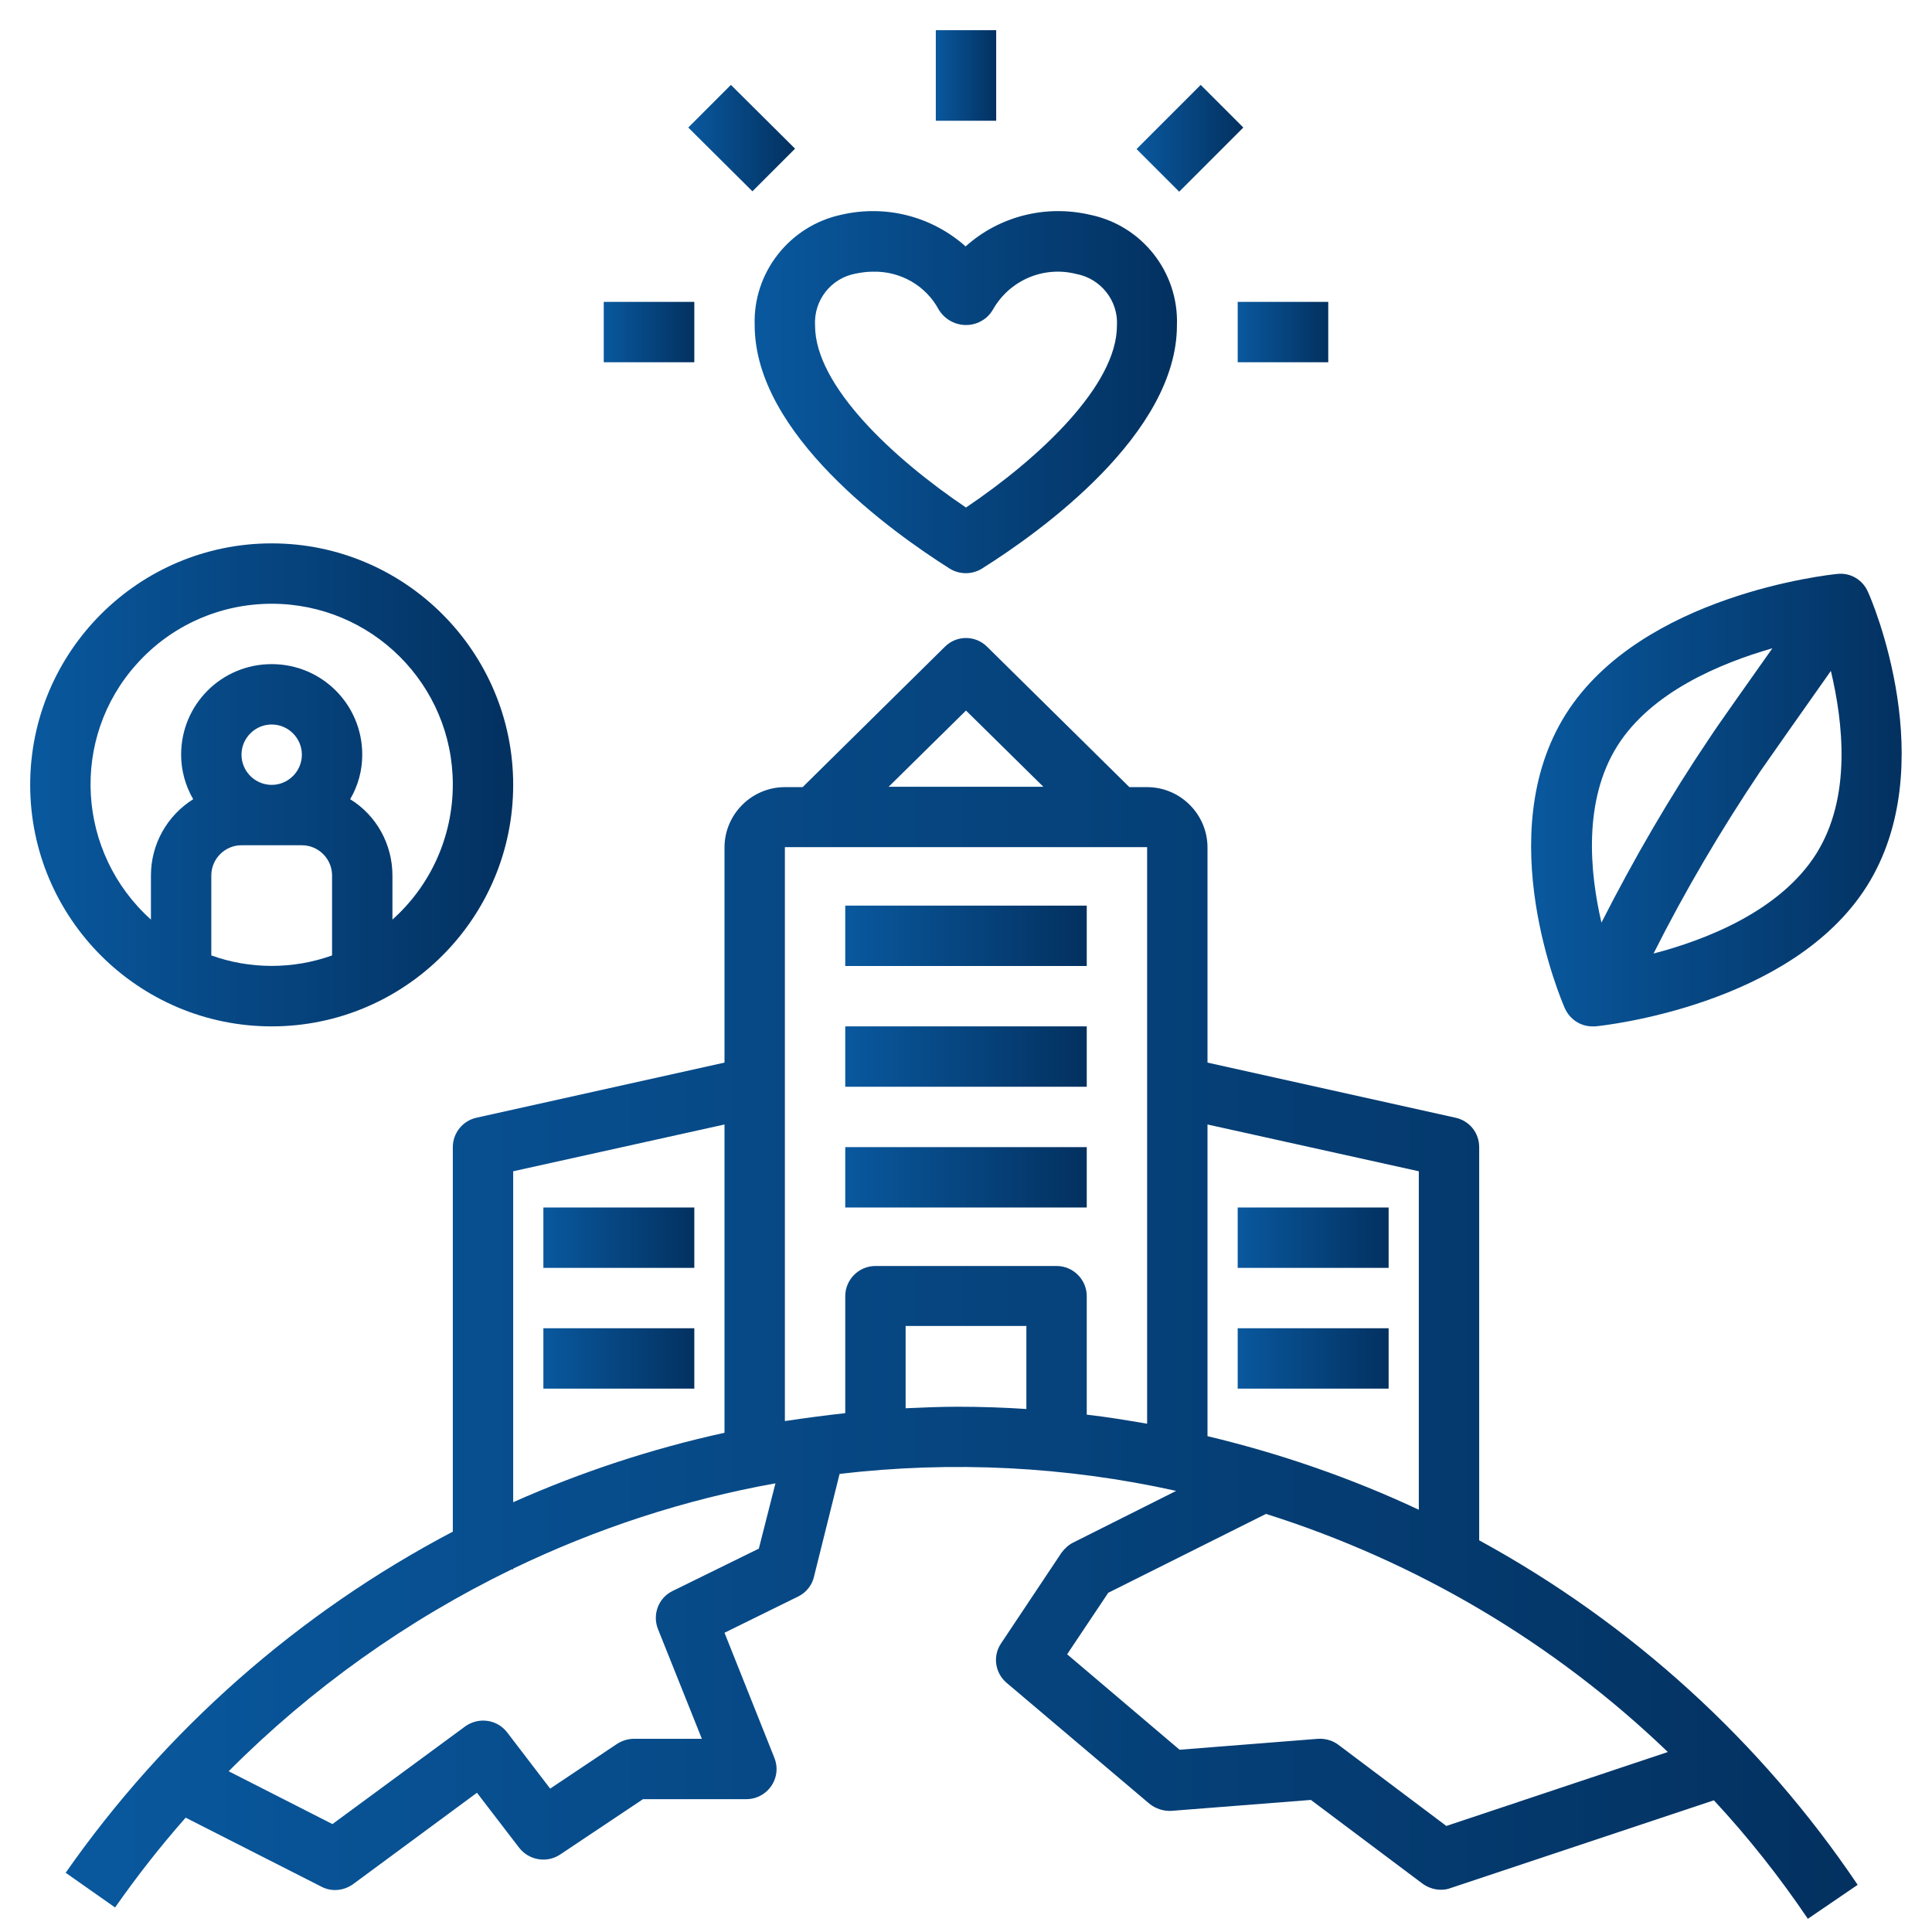 <?xml version="1.0" encoding="UTF-8"?> <svg xmlns="http://www.w3.org/2000/svg" xmlns:xlink="http://www.w3.org/1999/xlink" version="1.1" id="Layer_1" x="0px" y="0px" viewBox="0 0 512 512" style="enable-background:new 0 0 512 512;" xml:space="preserve"> <style type="text/css"> .st0{fill:url(#SVGID_1_);} .st1{fill:url(#SVGID_00000029012978939348288100000016997252604106860176_);} .st2{fill:url(#SVGID_00000043427449927390880280000007524461583586180020_);} .st3{fill:url(#SVGID_00000183222448376217664880000005561021364219265432_);} .st4{fill:url(#SVGID_00000105410230305824567680000018400594262573802136_);} .st5{fill:url(#SVGID_00000079473401832235331890000012801467841256674734_);} .st6{fill:url(#SVGID_00000161596813036681981760000008738594271127989431_);} .st7{fill:url(#SVGID_00000083782468584226936010000013524012948736518277_);} .st8{fill:url(#SVGID_00000072999313077629961850000016876039617756813972_);} .st9{fill:url(#SVGID_00000044145796775925339540000013048829073826852520_);} .st10{fill:url(#SVGID_00000029724022327779031160000003082487865884792459_);} .st11{fill:url(#SVGID_00000069389954038080926530000012736530194817607842_);} .st12{fill:url(#SVGID_00000007397317372249755950000014413030900111644591_);} .st13{fill:url(#SVGID_00000145750219324873524930000014577564716381379482_);} .st14{fill:url(#SVGID_00000141441264597364689870000000141364355783175353_);} .st15{fill:url(#SVGID_00000064331013308784190580000012916050822591652992_);} .st16{fill:url(#SVGID_00000169539459692801918550000001792663456555969959_);} </style> <g> <linearGradient id="SVGID_1_" gradientUnits="userSpaceOnUse" x1="17.438" y1="338.781" x2="492.437" y2="338.781"> <stop offset="0" style="stop-color:#09589E"></stop> <stop offset="1" style="stop-color:#033160"></stop> </linearGradient> <path class="st0" d="M392,408.2V304c0-3.8-2.6-7-6.3-7.8L320,281.6l0-57c0-8.8-7.2-16-16-16h-4.7l-37.7-37.2 c-3.1-3.1-8.1-3.1-11.2,0l-37.7,37.2H208c-8.8,0-16,7.2-16,16v57l-65.7,14.6c-3.7,0.8-6.3,4.1-6.3,7.8v101.9 c-40.9,21.5-76.1,52.5-102.6,90.4l13.1,9.2c5.8-8.3,12-16.2,18.7-23.8l36,18.3c2.7,1.4,5.9,1.1,8.4-0.7l32.8-24.2l11.2,14.6 c2.6,3.3,7.3,4.1,10.8,1.8l22-14.7h27.4c4.4,0,8-3.6,8-8c0-1-0.2-2-0.6-3L192,432.7l19.5-9.6c2.1-1,3.7-3,4.2-5.2l6.8-27.3 c29.8-3.5,59.9-2,89.2,4.5l-27.3,13.7c-1.2,0.6-2.3,1.6-3.1,2.7l-16,24c-2.3,3.4-1.6,7.9,1.5,10.5l37.8,32c1.6,1.3,3.7,2,5.8,1.9 l37-2.9l29.6,22.2c1.4,1,3.1,1.6,4.8,1.6c0.9,0,1.7-0.1,2.5-0.4l69.9-23.3c9.1,9.8,17.4,20.3,24.9,31.4l13.2-9 C466.7,461.5,432.3,430.2,392,408.2z M256,188.3l20.5,20.2h-41L256,188.3z M136,310.4l56-12.4v81.7c-19.2,4.2-38,10.4-56,18.4 V310.4z M201.1,410.4l-22.8,11.2c-3.8,1.8-5.5,6.3-3.9,10.2l11.6,29h-18c-1.6,0-3.1,0.5-4.4,1.3L145.8,474l-11.4-14.9 c-2.7-3.5-7.6-4.1-11.1-1.6l-35.2,25.9l-27.5-14c21.8-21.9,47.2-40,75-53.5h0.4v-0.2c22-10.6,45.4-18.3,69.5-22.6L201.1,410.4z M272,373.4c-6-0.4-12.1-0.6-18.2-0.6c-4.6,0-9.2,0.2-13.8,0.4v-21.8h32V373.4z M304,377.3c-5.3-0.9-10.6-1.8-16-2.4v-31.4 c0-4.4-3.6-8-8-8c0,0,0,0,0,0h-48c-4.4,0-8,3.6-8,8c0,0,0,0,0,0v31c-5.4,0.6-10.7,1.3-16,2.1V224.5h96V377.3z M320,298l56,12.4 v89.7c-17.9-8.4-36.7-14.9-56-19.5V298z M383.3,483.9l-28.6-21.5c-1.6-1.2-3.5-1.7-5.4-1.6l-36.7,2.9l-29.8-25.3l10.9-16.3 l41.8-20.9c39.9,12.6,76.3,34.1,106.5,63.1L383.3,483.9z"></path> <linearGradient id="SVGID_00000152983605707665934200000016240785372997480363_" gradientUnits="userSpaceOnUse" x1="224" y1="248" x2="288" y2="248"> <stop offset="0" style="stop-color:#09589E"></stop> <stop offset="1" style="stop-color:#033160"></stop> </linearGradient> <rect x="224" y="240" style="fill:url(#SVGID_00000152983605707665934200000016240785372997480363_);" width="64" height="16"></rect> <linearGradient id="SVGID_00000147904868943738295270000002554492517071215803_" gradientUnits="userSpaceOnUse" x1="224" y1="280" x2="288" y2="280"> <stop offset="0" style="stop-color:#09589E"></stop> <stop offset="1" style="stop-color:#033160"></stop> </linearGradient> <rect x="224" y="272" style="fill:url(#SVGID_00000147904868943738295270000002554492517071215803_);" width="64" height="16"></rect> <linearGradient id="SVGID_00000152240121981249013290000005674767580872405642_" gradientUnits="userSpaceOnUse" x1="224" y1="312" x2="288" y2="312"> <stop offset="0" style="stop-color:#09589E"></stop> <stop offset="1" style="stop-color:#033160"></stop> </linearGradient> <rect x="224" y="304" style="fill:url(#SVGID_00000152240121981249013290000005674767580872405642_);" width="64" height="16"></rect> <linearGradient id="SVGID_00000087388878176702064680000013011162757674502072_" gradientUnits="userSpaceOnUse" x1="144" y1="328" x2="184" y2="328"> <stop offset="0" style="stop-color:#09589E"></stop> <stop offset="1" style="stop-color:#033160"></stop> </linearGradient> <rect x="144" y="320" style="fill:url(#SVGID_00000087388878176702064680000013011162757674502072_);" width="40" height="16"></rect> <linearGradient id="SVGID_00000132771382243643172170000001859325908908774570_" gradientUnits="userSpaceOnUse" x1="328" y1="328" x2="368" y2="328"> <stop offset="0" style="stop-color:#09589E"></stop> <stop offset="1" style="stop-color:#033160"></stop> </linearGradient> <rect x="328" y="320" style="fill:url(#SVGID_00000132771382243643172170000001859325908908774570_);" width="40" height="16"></rect> <linearGradient id="SVGID_00000140002172644892118310000001538244506629832104_" gradientUnits="userSpaceOnUse" x1="144" y1="360" x2="184" y2="360"> <stop offset="0" style="stop-color:#09589E"></stop> <stop offset="1" style="stop-color:#033160"></stop> </linearGradient> <rect x="144" y="352" style="fill:url(#SVGID_00000140002172644892118310000001538244506629832104_);" width="40" height="16"></rect> <linearGradient id="SVGID_00000010304423842496525820000008560135716316315059_" gradientUnits="userSpaceOnUse" x1="328" y1="360" x2="368" y2="360"> <stop offset="0" style="stop-color:#09589E"></stop> <stop offset="1" style="stop-color:#033160"></stop> </linearGradient> <rect x="328" y="352" style="fill:url(#SVGID_00000010304423842496525820000008560135716316315059_);" width="40" height="16"></rect> <linearGradient id="SVGID_00000042714618957207798050000002290316397106722435_" gradientUnits="userSpaceOnUse" x1="199.983" y1="104.006" x2="312.017" y2="104.006"> <stop offset="0" style="stop-color:#09589E"></stop> <stop offset="1" style="stop-color:#033160"></stop> </linearGradient> <path style="fill:url(#SVGID_00000042714618957207798050000002290316397106722435_);" d="M200,86.2c0,28.8,36.2,54.7,51.7,64.5 c2.6,1.6,5.9,1.6,8.5,0c15.6-9.8,51.7-35.7,51.7-64.5c0.5-14.1-9.3-26.5-23.1-29.3c-11.7-2.7-24,0.4-32.9,8.4 c-9-8-21.2-11.1-32.9-8.4C209.3,59.8,199.5,72.2,200,86.2z M226.8,72.5c1.5-0.3,3-0.5,4.5-0.5c7.3-0.2,14.1,3.7,17.5,10.1 c2.4,3.9,7.5,5.2,11.4,2.9c1.2-0.7,2.2-1.7,2.9-2.9c4.4-7.8,13.4-11.7,22.1-9.5c6.5,1.2,11.2,7.1,10.8,13.7 c0,15.9-20.7,35.2-40,48.2c-19.3-13-40-32.3-40-48.2C215.6,79.6,220.2,73.7,226.8,72.5z"></path> <linearGradient id="SVGID_00000082334023152889966190000009985157264096142742_" gradientUnits="userSpaceOnUse" x1="328" y1="88" x2="352" y2="88"> <stop offset="0" style="stop-color:#09589E"></stop> <stop offset="1" style="stop-color:#033160"></stop> </linearGradient> <rect x="328" y="80" style="fill:url(#SVGID_00000082334023152889966190000009985157264096142742_);" width="24" height="16"></rect> <linearGradient id="SVGID_00000075848130076126933970000008523200002630659001_" gradientUnits="userSpaceOnUse" x1="160" y1="88" x2="184" y2="88"> <stop offset="0" style="stop-color:#09589E"></stop> <stop offset="1" style="stop-color:#033160"></stop> </linearGradient> <rect x="160" y="80" style="fill:url(#SVGID_00000075848130076126933970000008523200002630659001_);" width="24" height="16"></rect> <linearGradient id="SVGID_00000087400109183900649850000017562996881775354047_" gradientUnits="userSpaceOnUse" x1="182.42" y1="36.6" x2="210.7" y2="36.6"> <stop offset="0" style="stop-color:#09589E"></stop> <stop offset="1" style="stop-color:#033160"></stop> </linearGradient> <polygon style="fill:url(#SVGID_00000087400109183900649850000017562996881775354047_);" points="210.7,39.4 193.7,22.5 182.4,33.8 199.4,50.7 "></polygon> <linearGradient id="SVGID_00000016064792229126547770000018059915844843034778_" gradientUnits="userSpaceOnUse" x1="301.226" y1="36.638" x2="329.506" y2="36.638"> <stop offset="0" style="stop-color:#09589E"></stop> <stop offset="1" style="stop-color:#033160"></stop> </linearGradient> <polygon style="fill:url(#SVGID_00000016064792229126547770000018059915844843034778_);" points="329.5,33.8 318.2,22.5 301.2,39.5 312.5,50.8 "></polygon> <linearGradient id="SVGID_00000147932868175031392460000000501849059208749483_" gradientUnits="userSpaceOnUse" x1="248" y1="20" x2="264" y2="20"> <stop offset="0" style="stop-color:#09589E"></stop> <stop offset="1" style="stop-color:#033160"></stop> </linearGradient> <rect x="248" y="8" style="fill:url(#SVGID_00000147932868175031392460000000501849059208749483_);" width="16" height="24"></rect> <linearGradient id="SVGID_00000012436350043335383670000014091262469684223378_" gradientUnits="userSpaceOnUse" x1="8" y1="208" x2="136" y2="208"> <stop offset="0" style="stop-color:#09589E"></stop> <stop offset="1" style="stop-color:#033160"></stop> </linearGradient> <path style="fill:url(#SVGID_00000012436350043335383670000014091262469684223378_);" d="M72,272c35.3,0,64-28.7,64-64 c0-35.3-28.7-64-64-64S8,172.7,8,208C8,243.3,36.7,272,72,272z M88,253.2c-10.3,3.7-21.7,3.7-32,0V232c0-4.4,3.6-8,8-8h16 c4.4,0,8,3.6,8,8V253.2z M64,200c0-4.4,3.6-8,8-8s8,3.6,8,8s-3.6,8-8,8C67.6,208,64,204.4,64,200z M36.2,176 c9.1-10.2,22.1-16,35.8-16c26.5,0,48,21.4,48,47.9c0,13.7-5.8,26.7-16,35.8V232c0-8.2-4.2-15.9-11.2-20.2c2.1-3.6,3.2-7.6,3.2-11.8 c0-13.3-10.7-24-24-24s-24,10.7-24,24c0,4.1,1.1,8.2,3.2,11.8c-7,4.4-11.2,12-11.2,20.2v11.7C20.3,226,18.5,195.7,36.2,176z"></path> <linearGradient id="SVGID_00000009591634418853281180000009786040935795835009_" gradientUnits="userSpaceOnUse" x1="422.125" y1="272" x2="422.125" y2="272"> <stop offset="0" style="stop-color:#09589E"></stop> <stop offset="1" style="stop-color:#033160"></stop> </linearGradient> <polygon style="fill:url(#SVGID_00000009591634418853281180000009786040935795835009_);" points="422.1,272 422.1,272 422.1,272 "></polygon> <linearGradient id="SVGID_00000016066362700636386270000009517793859737149603_" gradientUnits="userSpaceOnUse" x1="405.849" y1="211.996" x2="504.002" y2="211.996"> <stop offset="0" style="stop-color:#09589E"></stop> <stop offset="1" style="stop-color:#033160"></stop> </linearGradient> <path style="fill:url(#SVGID_00000016066362700636386270000009517793859737149603_);" d="M495,156.8c-1.4-3.2-4.7-5.1-8.1-4.7 c-2.1,0.2-51.9,5.5-71.9,37.1c-20.2,31.9-1.1,76.2-0.3,78c1.3,2.9,4.1,4.8,7.3,4.8c0.3,0,0.5,0,0.8,0c2.1-0.2,51.9-5.5,71.9-37.1 C514.9,202.9,495.9,158.6,495,156.8z M428.6,197.7L428.6,197.7c9-14.3,27.2-21.9,41.1-25.9c-6.9,9.8-14.6,20.6-16.6,23.7 c-10.6,15.7-20.1,32.1-28.7,49C421.3,231.2,419.5,212.2,428.6,197.7z M481.3,226.3c-9.5,15-28.9,22.7-43.1,26.4 c8.4-16.7,17.9-32.8,28.3-48.3c2.2-3.2,11.3-16.1,18.7-26.6C488.4,191.3,490.8,211.2,481.3,226.3z"></path> </g> </svg> 